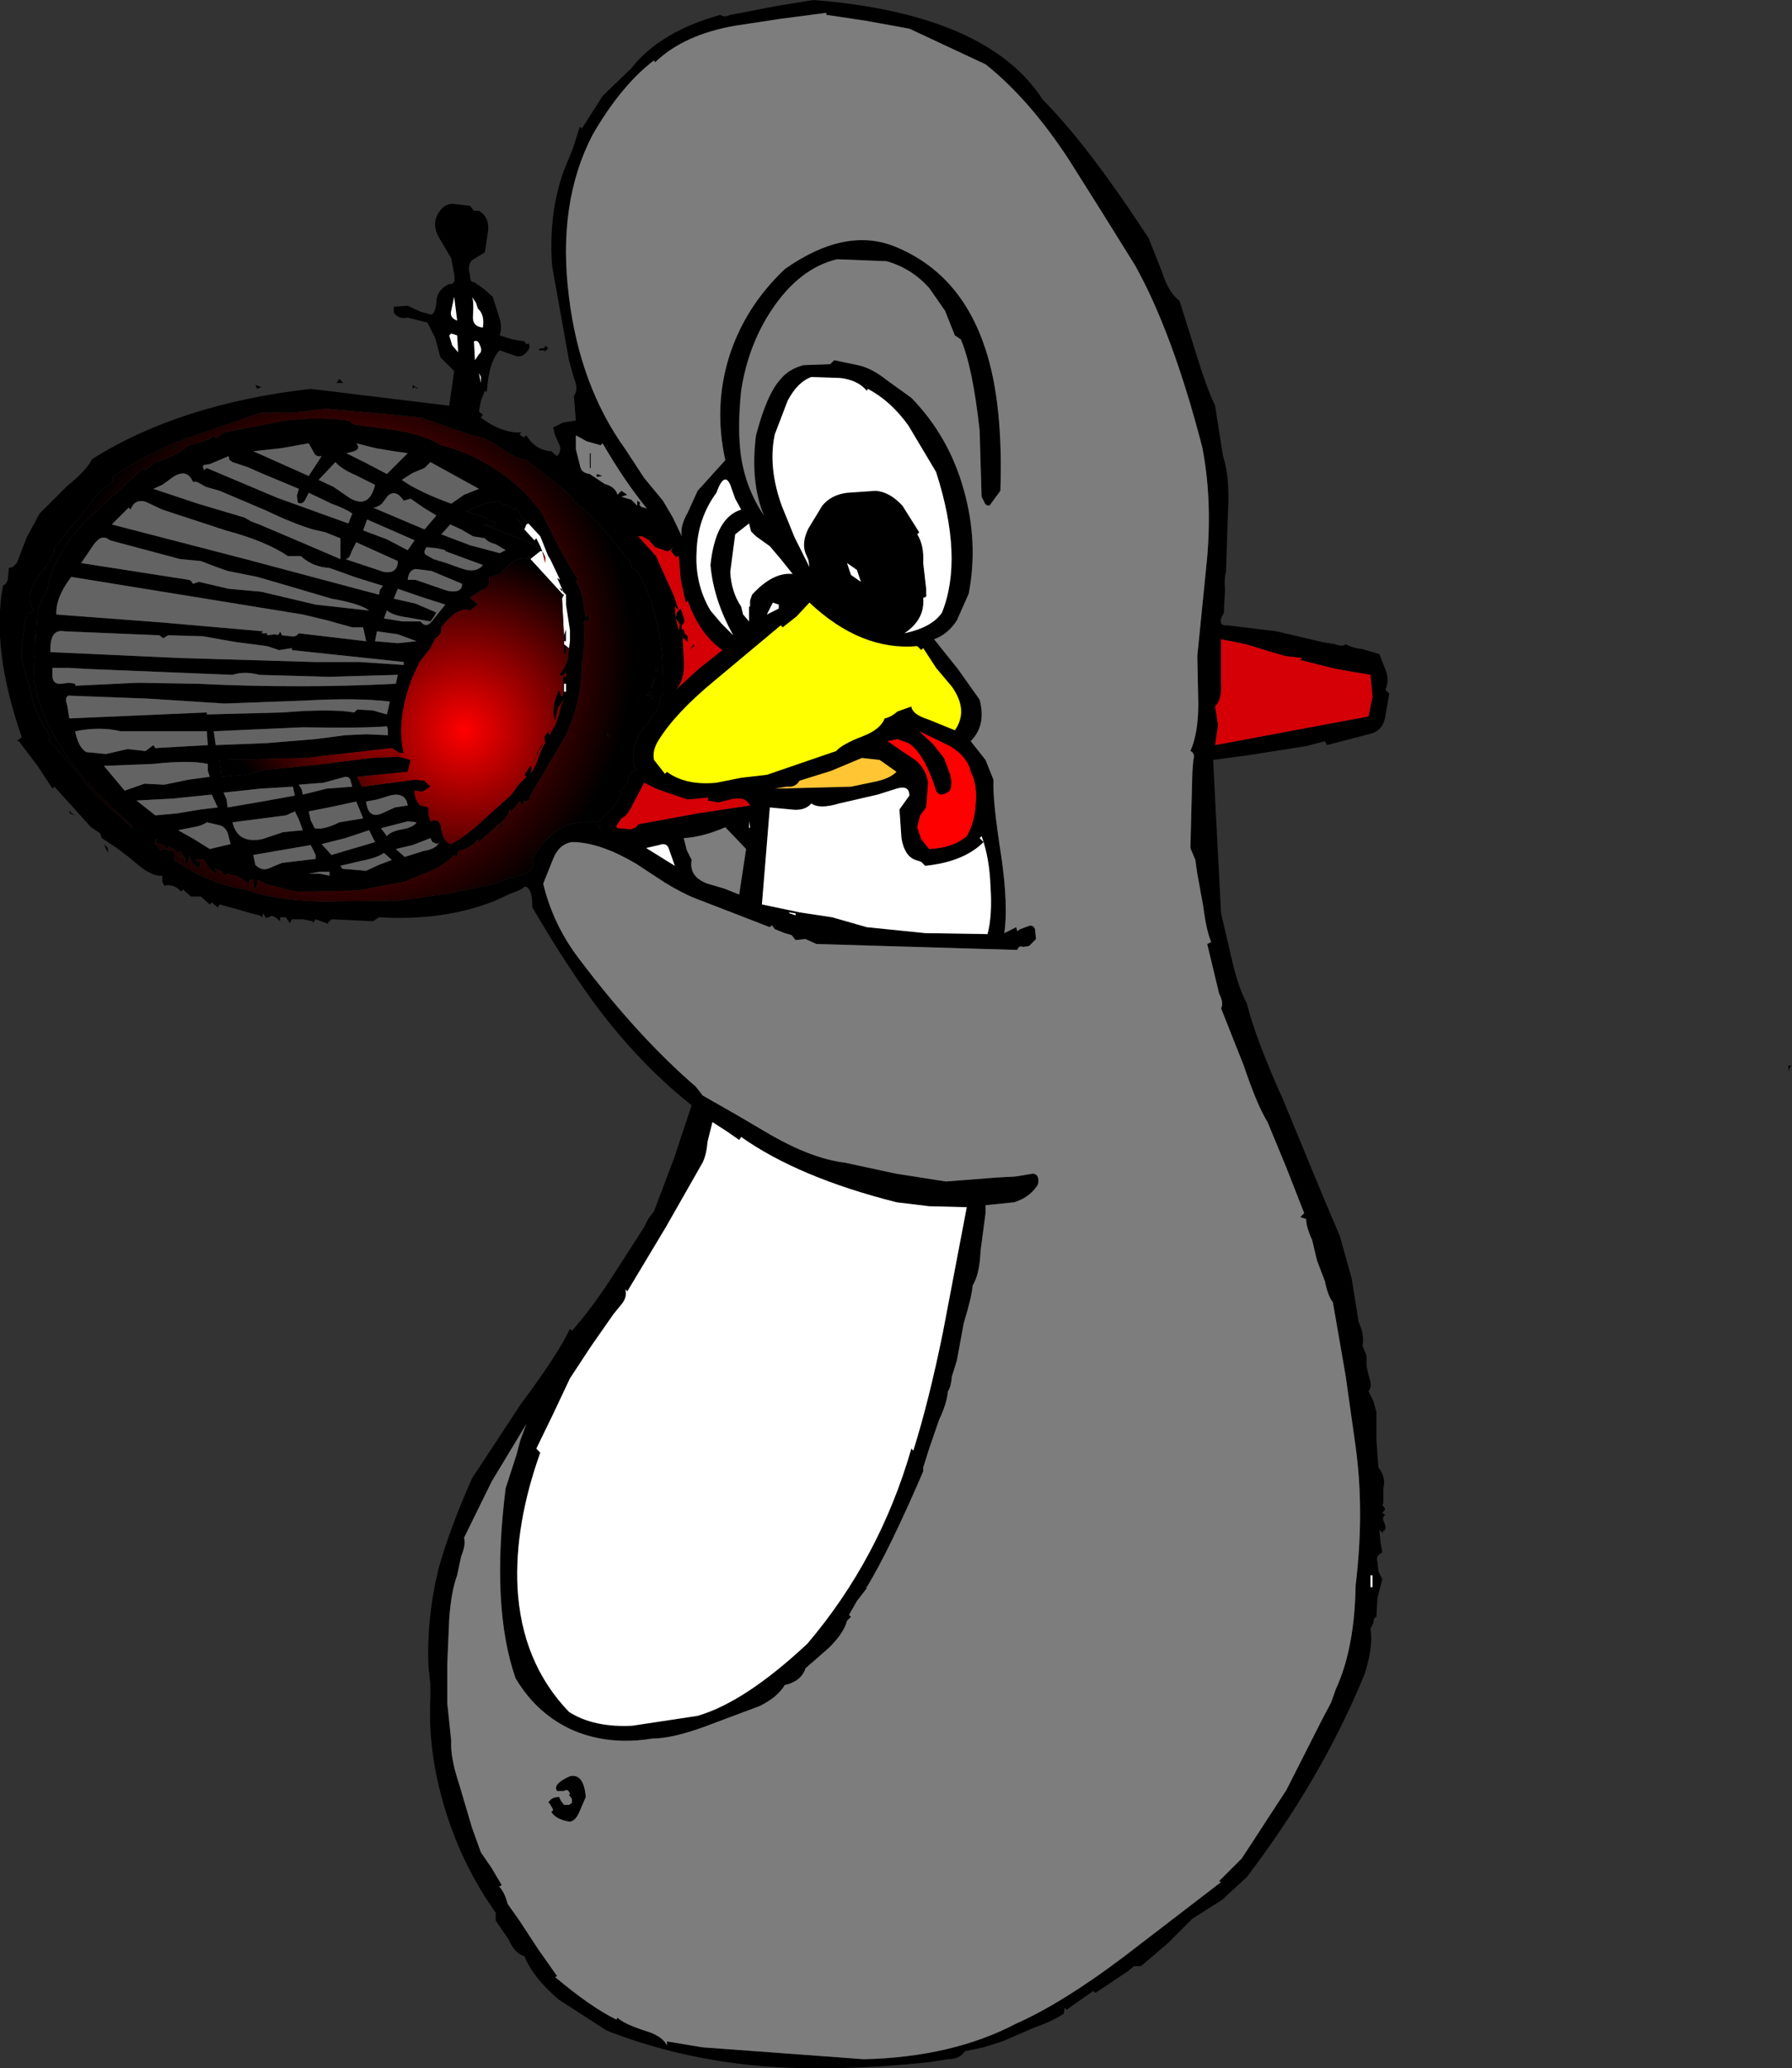 <?xml version="1.0" encoding="UTF-8" standalone="no"?>
<svg xmlns:xlink="http://www.w3.org/1999/xlink" height="104.5px" width="90.55px" xmlns="http://www.w3.org/2000/svg">
  <rect width="100%" height="100%" fill="#333333" stroke="none"/>
  <g transform="matrix(1.0, 0.0, 0.0, 1.0, 50.2, 104.0)">
    <path d="M8.5 -90.3 Q8.85 -89.2 9.4 -88.8 L10.25 -86.1 Q10.75 -84.45 11.2 -83.5 L11.4 -82.2 11.6 -80.95 Q11.95 -79.9 11.85 -78.15 L11.75 -75.1 Q11.65 -74.8 11.7 -74.2 L11.65 -73.25 11.65 -73.05 11.5 -72.75 Q11.4 -72.35 11.85 -72.4 L14.3 -72.1 16.65 -71.55 17.25 -71.45 Q17.65 -71.3 17.8 -71.45 18.15 -71.25 18.65 -71.2 L19.5 -70.95 19.85 -70.05 Q20.0 -69.55 19.8 -69.15 L20.0 -68.95 19.8 -67.8 Q19.7 -67.15 19.15 -66.95 L16.85 -66.35 16.75 -66.55 15.8 -66.3 12.95 -65.85 11.1 -65.6 11.3 -61.7 11.5 -57.85 12.05 -55.5 Q12.35 -54.15 12.8 -53.3 13.25 -51.5 14.65 -48.4 L16.65 -43.55 17.5 -41.55 18.1 -39.4 18.45 -37.2 Q18.75 -36.6 18.65 -36.0 L18.85 -35.5 18.85 -34.95 19.0 -34.35 Q19.15 -33.95 18.95 -33.7 L19.2 -33.2 19.35 -32.65 19.35 -31.25 19.45 -29.85 Q19.85 -29.35 19.7 -28.8 L19.7 -28.05 19.65 -27.95 19.8 -27.75 19.65 -27.55 19.8 -27.45 Q19.6 -27.35 19.75 -27.05 19.9 -26.7 19.65 -26.6 L19.7 -26.5 19.5 -26.7 19.55 -26.1 19.65 -25.55 Q19.3 -25.4 19.4 -25.1 L19.45 -24.6 19.65 -24.2 19.4 -23.25 19.35 -22.3 Q19.2 -22.25 19.2 -22.0 L19.05 -21.7 Q19.2 -20.8 18.75 -19.4 16.6 -14.15 12.8 -9.15 L11.55 -8.0 10.05 -7.05 8.8 -5.8 7.45 -4.65 7.1 -4.65 6.8 -4.4 5.15 -3.3 5.05 -3.4 4.4 -2.95 3.7 -2.45 3.6 -2.55 3.55 -2.25 Q3.05 -1.9 1.95 -1.5 L0.45 -0.85 -0.5 -0.55 -1.45 -0.35 Q-1.7 0.05 -2.3 0.05 L-3.25 0.2 Q-8.0 0.7 -11.7 0.4 -15.85 0.05 -19.55 -1.4 L-21.95 -2.95 Q-23.25 -4.05 -23.7 -5.15 -24.2 -5.3 -24.5 -6.0 L-25.15 -6.95 -25.15 -7.35 Q-26.85 -9.75 -27.7 -12.55 -28.6 -15.45 -28.45 -18.25 L-28.45 -18.85 -28.55 -19.8 Q-28.65 -22.2 -28.05 -24.7 -27.5 -26.7 -26.35 -29.3 L-23.85 -33.1 Q-22.05 -35.5 -21.4 -36.85 L-21.3 -36.75 Q-20.3 -37.9 -19.35 -39.35 L-17.65 -42.0 -17.45 -42.4 -17.15 -42.8 -16.15 -45.45 -15.25 -48.15 Q-17.65 -50.05 -19.75 -52.75 -21.4 -54.9 -23.3 -58.15 -23.3 -59.2 -23.7 -59.2 -23.8 -59.05 -24.4 -58.85 L-25.15 -58.5 Q-27.75 -57.45 -31.05 -57.65 L-31.35 -57.45 -33.45 -57.55 -33.65 -57.35 -33.6 -57.3 -33.7 -57.35 -34.25 -57.55 -34.4 -57.35 -34.4 -57.45 -34.9 -57.55 -35.45 -57.55 -35.55 -57.35 -35.75 -57.65 -36.05 -57.65 -36.05 -57.45 Q-36.45 -57.85 -36.6 -57.65 L-36.7 -57.65 -36.8 -57.55 -36.75 -57.6 -36.9 -57.85 -36.95 -57.65 -37.1 -57.75 -37.5 -57.85 -38.2 -58.05 -39.1 -58.3 -39.2 -58.15 -39.5 -58.4 -39.6 -58.3 -40.05 -58.7 -40.55 -58.7 -40.95 -59.05 -41.05 -58.95 Q-41.4 -59.35 -41.9 -59.25 L-42.0 -59.45 -42.0 -59.75 Q-42.45 -59.7 -43.1 -60.2 L-43.7 -60.7 -44.3 -61.15 -45.05 -61.65 -45.15 -61.9 -45.6 -62.2 -45.7 -62.15 -45.6 -62.2 -46.5 -63.2 -47.45 -64.25 -47.55 -64.15 -48.3 -65.3 -49.25 -66.55 -49.35 -66.55 -49.1 -66.75 Q-50.65 -71.2 -50.05 -74.4 -49.8 -74.55 -49.8 -74.8 L-49.75 -75.3 -49.55 -75.35 -49.35 -75.55 -48.85 -76.85 -48.2 -78.05 -46.8 -79.45 Q-45.85 -80.2 -45.55 -80.8 -41.1 -83.6 -34.5 -84.35 L-27.5 -83.5 -27.25 -85.25 -27.95 -85.95 -28.2 -86.9 -28.6 -87.7 -29.6 -87.95 Q-30.05 -87.85 -30.3 -88.2 L-30.3 -88.5 -29.6 -88.55 -28.95 -88.25 -28.4 -88.1 Q-28.2 -88.2 -28.15 -88.7 -28.15 -89.35 -27.5 -89.65 -27.15 -89.6 -27.25 -90.15 L-27.4 -90.95 -28.05 -92.05 Q-28.4 -92.75 -28.0 -93.3 -27.75 -93.7 -27.3 -93.7 L-26.45 -93.6 -26.25 -93.35 -26.0 -93.35 -25.8 -93.2 Q-25.45 -92.85 -25.55 -92.25 L-25.7 -91.25 -26.35 -90.85 Q-26.6 -90.6 -26.45 -90.1 -26.45 -89.7 -26.25 -89.75 L-25.75 -89.4 -25.3 -89.0 -25.0 -88.05 Q-24.8 -87.5 -24.95 -87.05 L-24.3 -86.85 -23.7 -86.75 -23.6 -86.6 -23.5 -86.65 Q-23.35 -86.45 -23.6 -86.2 -23.8 -85.95 -24.1 -86.0 L-24.95 -86.3 Q-25.5 -85.75 -25.6 -84.2 L-25.7 -84.25 -25.9 -83.75 -26.0 -83.2 -25.8 -83.05 -25.9 -82.9 Q-24.85 -82.1 -23.85 -82.15 L-23.95 -82.05 -23.75 -81.9 -23.6 -82.0 Q-23.15 -81.25 -22.35 -81.2 L-22.05 -80.95 Q-21.85 -81.15 -21.9 -81.45 L-22.15 -82.0 -22.25 -82.4 -21.75 -82.65 -21.1 -82.75 -21.15 -83.35 -21.2 -84.0 Q-20.95 -84.3 -21.2 -84.9 L-21.45 -85.8 -22.3 -90.55 Q-22.5 -93.2 -21.7 -95.4 L-21.25 -96.5 -20.9 -97.6 -20.8 -97.5 -19.75 -99.15 -18.3 -100.55 Q-16.85 -102.4 -13.8 -103.25 -13.6 -103.1 -13.3 -103.25 L-12.75 -103.35 -10.95 -103.7 -9.1 -104.0 Q-0.3 -103.3 2.5 -98.95 4.75 -96.7 7.85 -91.95 L8.5 -90.3 M-0.4 -100.75 L-4.25 -102.55 -6.45 -102.95 -8.45 -103.25 -8.45 -103.35 -10.75 -103.05 -13.05 -102.7 Q-15.65 -102.25 -17.1 -100.85 L-17.15 -100.95 Q-18.8 -99.7 -20.25 -97.2 -22.05 -93.75 -21.45 -89.0 -20.9 -84.5 -18.6 -81.3 L-17.65 -79.85 -16.7 -78.7 -16.2 -77.85 -15.75 -76.9 Q-15.85 -77.4 -15.45 -78.1 L-14.95 -79.2 -13.55 -80.75 Q-14.15 -83.45 -13.35 -86.0 -12.55 -88.5 -10.55 -90.4 -7.5 -92.55 -5.0 -91.55 -1.65 -90.2 -0.4 -86.35 0.5 -83.6 0.35 -79.2 L-0.2 -78.45 Q-0.4 -78.45 -0.45 -78.6 L-0.6 -78.9 -0.7 -82.25 Q-1.05 -85.45 -1.65 -86.85 L-1.95 -87.05 -2.45 -88.3 -3.25 -89.45 Q-4.15 -90.45 -5.4 -90.8 L-7.9 -90.9 Q-9.8 -90.45 -11.2 -88.35 -12.4 -86.55 -12.75 -84.25 -12.95 -82.3 -12.75 -80.9 -12.5 -79.3 -11.6 -77.95 -12.3 -79.65 -12.0 -82.0 -11.45 -84.1 -10.75 -84.85 -10.35 -85.35 -9.6 -85.55 L-8.25 -85.6 -8.05 -85.8 -6.85 -85.55 Q-6.15 -85.4 -5.4 -84.8 L-4.15 -83.9 Q-2.25 -81.95 -1.5 -79.25 -0.75 -76.6 -1.25 -74.0 L-1.85 -72.65 Q-2.3 -71.95 -3.0 -71.7 L-1.8 -70.2 -0.7 -68.65 Q-0.35 -67.35 -1.15 -66.55 L-0.4 -65.6 0.0 -64.6 Q-0.05 -63.55 0.4 -60.7 0.75 -58.25 0.55 -56.85 L1.15 -57.15 1.2 -56.95 1.35 -57.05 1.75 -57.2 Q2.0 -57.3 2.1 -57.05 L2.15 -56.55 1.8 -56.2 1.5 -56.15 Q1.3 -56.25 1.2 -56.0 L-8.95 -56.3 -9.5 -56.55 -10.0 -56.5 -10.2 -56.75 -10.55 -56.85 -11.05 -57.05 -11.2 -57.25 -11.3 -57.15 -15.05 -58.6 Q-15.7 -58.85 -16.6 -59.4 L-18.05 -60.35 Q-19.9 -61.45 -21.3 -61.45 -21.95 -61.35 -22.25 -60.6 L-22.75 -59.35 Q-22.25 -57.25 -20.9 -55.5 -17.95 -51.6 -15.05 -49.1 L-14.85 -48.85 -14.7 -48.65 -12.95 -47.65 -11.25 -46.65 Q-9.15 -45.45 -7.5 -45.25 L-4.95 -44.7 -2.4 -44.3 0.15 -44.5 1.1 -44.55 2.0 -44.7 Q2.35 -44.65 2.25 -44.15 1.85 -43.5 1.05 -43.25 L-0.4 -43.1 -0.4 -42.7 -0.65 -40.8 Q-0.7 -39.6 -1.05 -39.05 -1.1 -38.45 -1.5 -37.15 L-1.85 -35.25 -2.1 -34.45 Q-2.15 -33.9 -2.3 -33.7 -2.35 -33.1 -2.75 -32.25 L-3.25 -30.8 -3.55 -29.85 -3.55 -29.65 Q-5.25 -25.7 -6.4 -23.8 L-6.45 -23.85 -6.4 -23.75 -6.9 -23.1 -7.3 -22.4 -7.2 -22.3 -7.4 -22.1 Q-7.55 -21.5 -8.3 -20.75 L-9.5 -19.7 Q-9.7 -19.05 -10.55 -18.85 -10.9 -18.25 -11.8 -17.8 L-14.6 -16.75 Q-16.25 -16.15 -17.25 -16.15 -19.4 -15.8 -21.2 -16.55 -23.05 -17.35 -24.15 -19.2 -25.4 -22.8 -24.65 -28.8 L-24.1 -30.5 -23.9 -31.25 -23.6 -32.05 -25.35 -29.15 -26.75 -26.3 Q-26.65 -25.95 -26.9 -25.35 L-27.1 -24.4 Q-27.4 -23.6 -27.5 -22.2 L-27.6 -19.9 -27.6 -17.95 -27.4 -16.05 Q-27.45 -15.2 -27.0 -13.85 L-26.35 -11.65 -25.9 -10.4 -25.35 -9.6 -24.85 -8.75 Q-24.95 -8.65 -25.0 -8.7 -24.7 -8.4 -24.55 -7.8 L-23.95 -6.95 -23.0 -5.5 -22.05 -4.15 -22.15 -4.1 Q-20.3 -2.55 -19.05 -1.95 L-19.0 -2.05 Q-18.7 -1.75 -17.65 -1.4 -16.75 -1.15 -16.5 -0.65 L-16.5 -0.85 -14.7 -0.55 -6.55 0.05 Q-2.1 -0.05 1.15 -1.75 3.5 -2.8 6.55 -5.1 L11.5 -8.9 11.4 -8.95 12.55 -10.1 14.8 -13.55 16.65 -17.2 17.05 -17.95 17.3 -18.65 Q18.25 -20.7 18.3 -23.9 18.75 -27.6 18.3 -30.9 L17.8 -34.45 17.15 -38.2 Q16.9 -38.5 16.75 -39.25 L16.35 -40.3 16.1 -41.35 Q15.8 -42.0 15.8 -42.4 L15.5 -42.5 15.7 -42.7 14.8 -45.0 13.85 -47.3 Q13.3 -48.2 12.65 -50.15 L11.5 -53.05 Q11.65 -53.3 11.4 -53.8 L10.8 -56.3 11.0 -56.4 Q10.75 -57.0 10.6 -58.2 L10.3 -59.85 10.2 -60.55 9.95 -61.15 10.05 -65.0 10.1 -65.6 Q10.2 -65.95 9.95 -66.05 10.35 -66.95 10.35 -68.45 L10.3 -70.85 10.55 -73.35 10.8 -75.85 Q11.05 -78.85 10.55 -81.4 9.05 -87.2 7.15 -90.6 L5.5 -93.25 3.8 -95.95 Q1.8 -99.0 -0.4 -100.75 M-5.95 -79.2 Q-5.25 -79.15 -4.6 -78.45 L-3.75 -77.1 -3.85 -77.0 Q-3.5 -76.45 -3.55 -75.55 L-3.4 -74.25 -3.4 -74.0 Q-3.35 -73.8 -3.55 -73.8 -3.45 -72.7 -4.5 -72.0 -3.1 -72.3 -2.6 -73.05 -1.5 -75.8 -2.9 -80.15 L-4.3 -82.5 Q-5.2 -83.75 -6.35 -84.35 L-6.4 -84.25 Q-6.85 -84.8 -7.75 -84.9 L-9.2 -84.95 Q-9.9 -84.7 -10.4 -83.75 L-11.05 -82.05 Q-11.4 -80.4 -10.7 -78.45 L-10.05 -76.85 -9.3 -75.35 -9.35 -75.7 -9.5 -76.05 Q-9.7 -76.6 -9.35 -77.3 L-8.65 -78.45 Q-8.2 -79.0 -7.4 -79.1 L-5.95 -79.2 M17.3 -70.2 L15.5 -70.65 15.6 -70.75 14.75 -70.85 14.05 -71.05 12.75 -71.45 11.5 -71.7 11.5 -69.45 Q11.55 -68.65 11.2 -68.3 L11.35 -67.35 11.2 -66.35 18.95 -67.8 19.15 -68.8 19.05 -69.9 17.3 -70.2 M-3.65 -71.15 L-3.85 -71.35 Q-6.7 -71.1 -9.3 -73.55 L-9.95 -72.85 -10.65 -72.3 -10.75 -72.4 -14.1 -69.6 Q-16.1 -67.95 -16.95 -66.55 -17.25 -66.05 -17.15 -65.6 L-16.6 -64.9 -16.5 -65.0 Q-15.55 -64.3 -14.0 -64.45 L-12.75 -64.7 -11.45 -64.85 -7.95 -66.05 Q-7.65 -66.4 -6.6 -66.8 -5.7 -67.15 -5.5 -67.7 -5.2 -67.75 -4.85 -68.05 L-4.15 -68.3 Q-4.1 -67.9 -3.3 -67.65 L-1.95 -67.1 Q-1.25 -68.1 -2.1 -69.3 L-2.9 -70.25 -3.55 -71.25 -3.65 -71.15 M-1.15 -65.0 Q-1.3 -65.75 -2.2 -66.3 L-3.75 -67.05 -3.05 -66.4 -2.5 -65.7 -2.2 -64.9 Q-2.05 -64.4 -2.2 -64.05 -2.7 -63.65 -2.9 -64.05 -3.5 -65.95 -4.3 -66.45 L-4.85 -66.65 -5.35 -66.55 -4.7 -66.1 -3.95 -65.6 Q-3.4 -65.15 -3.3 -64.45 L-3.4 -63.2 -3.7 -62.8 -3.85 -62.2 -3.65 -61.6 -3.25 -61.1 Q-2.05 -61.15 -1.35 -61.75 -0.95 -62.45 -0.9 -63.35 -0.8 -64.35 -1.15 -65.0 M-4.9 -65.0 L-5.75 -65.6 -6.65 -65.7 -8.2 -65.05 -9.8 -64.55 Q-10.0 -64.2 -10.45 -64.25 L-11.05 -64.15 -7.2 -64.25 -6.0 -64.5 Q-5.25 -64.65 -4.9 -65.0 M-4.75 -63.1 L-4.25 -63.8 Q-4.25 -64.35 -4.9 -64.15 L-5.85 -63.85 -7.8 -63.4 Q-8.8 -63.1 -9.2 -63.4 -9.55 -63.0 -10.25 -63.1 L-11.3 -63.2 -11.7 -58.3 -9.8 -57.9 -8.15 -57.65 -6.4 -57.15 -3.45 -56.85 -0.3 -56.8 Q-0.05 -57.75 -0.15 -59.2 -0.2 -60.65 -0.6 -61.75 L-0.7 -61.65 -0.5 -61.45 Q-1.5 -60.45 -3.45 -60.25 L-3.65 -60.45 -3.95 -60.55 Q-4.5 -60.75 -4.65 -61.65 L-4.75 -63.1 M40.35 -50.15 Q40.2 -50.1 40.2 -49.85 L40.15 -50.15 40.35 -50.15 M-1.35 -43.0 L-3.25 -43.05 -4.9 -43.25 Q-9.85 -44.5 -12.75 -46.55 L-12.85 -46.4 -13.5 -46.85 -14.2 -47.3 -14.45 -46.3 Q-14.5 -45.65 -14.7 -45.25 L-16.55 -42.0 -18.5 -38.75 -18.6 -38.85 Q-18.5 -38.5 -18.75 -38.15 L-19.2 -37.6 -20.35 -35.95 -21.4 -34.35 -22.25 -32.55 -23.1 -30.8 -22.9 -30.6 Q-24.2 -26.95 -24.05 -23.8 -23.85 -20.0 -21.45 -17.5 -20.2 -16.7 -18.25 -16.8 L-14.95 -17.3 Q-12.55 -18.0 -9.4 -20.95 -5.75 -25.25 -4.15 -30.8 L-4.05 -30.7 Q-3.25 -33.25 -2.55 -36.7 L-1.35 -43.0 M19.15 -24.4 L19.05 -24.4 19.05 -23.8 19.15 -23.8 19.15 -24.4 M-22.65 -86.55 L-22.5 -86.4 -22.7 -86.2 -22.65 -86.3 -23.0 -86.3 -22.9 -86.4 -22.75 -86.4 Q-22.65 -86.4 -22.65 -86.55 M-27.35 -86.55 L-27.05 -86.2 -27.1 -87.05 -27.4 -87.15 -27.5 -87.05 -27.35 -86.55 M-27.1 -87.8 L-27.25 -89.0 -27.4 -88.3 Q-27.5 -87.95 -27.1 -87.8 M-26.0 -86.1 Q-25.8 -86.25 -25.95 -86.55 -26.05 -86.85 -26.25 -86.75 L-26.2 -85.8 -26.0 -86.1 M-26.05 -88.4 L-26.15 -88.7 -26.35 -89.0 Q-26.25 -88.8 -26.3 -88.05 -26.35 -87.5 -25.8 -87.45 -25.7 -88.1 -26.05 -88.4 M-29.05 -84.35 Q-29.15 -84.35 -29.25 -84.45 L-29.35 -84.35 -29.35 -84.55 -29.05 -84.35 M-25.9 -84.65 L-25.9 -84.95 -26.0 -85.15 -25.9 -84.65 M-26.75 -79.0 L-26.0 -79.3 -28.45 -80.65 -28.75 -80.35 -29.35 -80.1 -29.9 -79.75 Q-29.05 -79.15 -27.4 -78.55 L-26.75 -79.0 M-24.95 -81.4 Q-25.75 -81.95 -26.35 -82.0 L-28.95 -82.9 -30.4 -83.05 -33.75 -83.35 -35.35 -83.15 -37.0 -83.15 -40.9 -81.8 Q-42.85 -81.05 -44.5 -79.9 L-44.5 -79.65 Q-45.25 -79.2 -46.05 -78.0 L-47.45 -76.35 Q-47.45 -75.95 -47.75 -75.55 L-48.3 -74.8 Q-48.95 -73.9 -48.5 -73.15 L-48.85 -72.95 -48.95 -72.5 -49.0 -72.1 -49.1 -71.45 Q-49.05 -71.05 -49.15 -70.85 L-48.65 -69.05 Q-48.4 -67.9 -47.95 -67.3 L-48.0 -67.25 -47.75 -67.05 -47.8 -66.95 -47.65 -66.75 -47.75 -66.65 -46.55 -65.25 -45.4 -63.85 -44.05 -62.65 -43.5 -62.15 -43.6 -62.35 Q-45.7 -64.2 -46.75 -65.7 -48.15 -67.65 -48.5 -69.7 L-48.45 -70.85 -48.5 -70.85 -48.5 -71.85 -48.4 -71.85 -48.4 -71.45 -48.3 -73.15 -47.8 -74.25 Q-47.55 -75.85 -45.9 -77.65 L-42.95 -80.35 -42.85 -80.25 -42.35 -80.65 Q-41.5 -80.85 -40.65 -81.5 L-39.95 -81.7 Q-39.55 -81.8 -39.4 -82.0 L-39.3 -81.85 -38.9 -82.15 -35.8 -82.75 Q-34.1 -82.95 -32.6 -82.75 L-32.3 -82.55 -30.1 -82.25 Q-28.7 -82.0 -27.9 -81.5 -26.4 -81.15 -24.95 -80.15 -23.5 -79.15 -22.75 -77.95 L-21.9 -76.25 -21.0 -74.7 -21.1 -74.6 Q-20.85 -74.3 -20.75 -73.7 L-20.6 -72.75 -20.55 -72.95 -20.4 -72.7 -20.7 -72.6 Q-20.6 -71.55 -20.8 -70.4 -20.8 -68.6 -21.6 -66.85 L-23.4 -63.8 -23.45 -63.6 -23.6 -63.5 -23.7 -63.55 -23.8 -63.3 -23.95 -63.5 -24.35 -63.0 -24.45 -63.1 Q-24.5 -62.7 -25.05 -62.3 L-26.0 -61.45 -26.05 -61.6 Q-26.35 -61.15 -27.05 -61.0 L-27.1 -60.7 -27.25 -60.8 Q-27.65 -60.35 -28.4 -60.0 L-29.75 -59.45 -32.1 -59.0 -34.4 -58.95 -35.3 -58.95 -36.25 -59.2 -36.7 -59.3 -37.2 -59.55 -37.2 -59.3 -37.3 -59.05 -37.4 -59.3 -37.4 -59.55 -37.55 -59.55 -37.65 -59.35 -38.15 -59.7 -38.7 -59.85 -38.85 -59.75 -39.05 -60.0 -39.4 -60.1 -39.2 -59.95 -39.3 -59.85 -39.65 -60.15 -39.9 -60.55 -40.35 -60.55 -40.05 -60.4 -40.15 -60.1 -40.5 -60.4 -40.65 -60.8 Q-40.6 -60.5 -40.8 -60.3 L-40.85 -60.65 -41.1 -61.0 -41.2 -60.9 -41.65 -61.25 -41.8 -61.1 Q-41.85 -61.3 -42.15 -61.35 -42.4 -61.4 -42.25 -61.65 -42.5 -61.45 -42.25 -61.25 L-42.05 -61.0 -42.0 -61.1 -41.75 -61.05 -41.5 -61.0 Q-41.3 -60.95 -41.4 -60.55 -39.7 -59.35 -37.8 -59.05 -36.35 -58.5 -33.9 -58.45 L-30.0 -58.5 -27.55 -58.85 -25.15 -59.35 -24.55 -59.6 -23.9 -59.75 Q-23.15 -59.95 -23.3 -60.6 -22.6 -61.85 -21.45 -62.35 L-20.85 -62.45 -20.25 -62.5 -20.0 -62.45 -19.95 -62.15 -19.85 -62.15 -19.85 -62.5 -19.95 -62.5 -19.3 -63.1 -18.75 -63.9 -18.9 -64.05 -18.6 -64.25 -18.45 -64.55 -18.5 -64.6 -18.3 -65.0 -18.0 -65.1 -18.15 -65.2 Q-18.35 -66.05 -17.9 -66.9 L-16.85 -68.35 -16.85 -68.7 -16.7 -68.95 Q-16.6 -72.75 -18.0 -75.15 L-18.25 -75.25 -18.3 -75.55 -19.7 -77.25 Q-20.55 -78.3 -21.3 -78.7 L-21.2 -78.8 -22.3 -79.75 -23.6 -80.75 Q-24.1 -80.8 -24.95 -81.4 M-28.4 -75.15 L-29.2 -75.25 Q-29.55 -75.2 -29.6 -74.7 L-29.2 -74.7 -27.6 -74.15 Q-26.85 -74.0 -26.85 -74.5 L-28.4 -75.15 M-28.65 -76.35 Q-28.85 -76.05 -28.65 -75.95 L-28.3 -75.75 -27.65 -75.55 -26.95 -75.3 Q-26.15 -75.0 -25.8 -75.45 L-26.75 -75.8 -27.7 -76.15 -27.7 -76.2 -28.15 -76.3 -28.65 -76.35 M-29.6 -76.2 L-29.25 -76.7 -31.65 -77.75 -31.85 -77.2 -30.65 -76.75 -29.6 -76.2 M-27.45 -77.5 L-27.9 -77.0 -26.45 -76.45 -24.95 -76.05 -24.65 -76.2 -25.15 -76.5 Q-25.55 -76.6 -25.7 -76.8 L-26.3 -76.9 -26.9 -77.25 -27.45 -77.5 M-29.45 -78.8 L-29.8 -78.7 Q-30.2 -79.3 -30.6 -78.95 L-30.9 -78.55 Q-31.15 -78.35 -31.35 -78.35 L-28.75 -77.25 -28.15 -77.95 -28.8 -78.35 -29.45 -78.8 M-23.5 -77.55 L-23.6 -77.6 -24.15 -78.35 -24.25 -78.25 -24.65 -78.55 -24.75 -78.45 -25.0 -78.7 -25.85 -78.5 -26.65 -78.15 -25.8 -77.9 -25.15 -77.55 Q-25.25 -77.35 -25.5 -77.45 L-25.8 -77.5 -23.7 -76.7 -23.2 -76.45 -22.9 -76.15 -23.15 -75.95 -23.4 -75.75 Q-24.05 -75.9 -24.55 -75.4 L-24.95 -75.0 -25.5 -74.8 Q-25.4 -74.3 -25.85 -74.2 L-26.45 -73.8 -26.05 -73.45 -26.45 -73.15 Q-27.05 -73.4 -27.9 -72.3 -27.85 -71.95 -28.2 -71.75 L-28.45 -71.25 -29.0 -70.55 -29.35 -69.8 Q-30.2 -67.6 -29.8 -65.95 L-30.0 -65.95 -30.15 -66.05 -30.4 -66.2 -34.75 -65.7 -39.1 -65.6 -39.0 -64.75 -37.85 -64.85 -36.8 -65.1 -34.2 -65.35 -31.45 -65.7 -30.4 -65.75 -30.0 -65.75 -29.45 -65.6 -29.6 -65.0 -32.15 -64.75 -31.9 -64.25 -29.25 -64.6 -28.75 -64.55 -28.45 -64.25 -28.85 -64.0 -29.25 -64.05 Q-29.25 -63.55 -28.95 -63.3 L-28.75 -63.25 -28.55 -63.2 -28.55 -62.85 -28.45 -62.5 Q-27.95 -62.7 -27.9 -62.1 -27.8 -61.45 -27.4 -61.35 -26.65 -61.75 -25.8 -62.55 L-24.35 -63.85 -24.0 -64.35 -23.6 -64.75 -23.7 -64.85 -23.4 -65.3 Q-23.3 -65.25 -23.35 -65.05 L-23.4 -64.9 Q-23.1 -65.3 -22.95 -65.85 L-22.75 -66.3 -22.65 -66.45 -22.7 -66.75 -22.5 -67.05 -22.45 -66.85 -22.15 -67.35 -21.95 -67.9 -21.85 -68.35 -21.7 -68.65 -22.0 -68.25 -22.15 -67.6 Q-22.4 -68.15 -21.95 -69.15 L-21.85 -68.85 -21.75 -68.85 -21.75 -69.8 -21.6 -69.8 -21.6 -70.0 -21.8 -69.85 -21.95 -69.9 Q-21.65 -70.2 -21.5 -70.75 L-21.45 -71.25 -21.4 -71.6 -21.4 -72.15 -21.6 -73.45 -21.6 -73.95 -21.75 -74.1 -21.8 -74.25 -21.8 -74.15 -21.8 -74.1 -21.9 -74.25 -21.95 -74.3 -21.85 -74.25 -21.8 -74.25 -22.05 -74.8 -21.9 -74.7 -22.4 -75.75 -22.5 -75.9 -22.9 -76.9 -23.5 -77.55 M-22.9 -76.4 L-23.7 -77.2 -24.1 -77.85 -23.7 -77.4 -23.6 -77.5 -23.7 -77.25 -23.2 -76.7 -23.1 -76.8 -22.9 -76.4 M-19.75 -81.6 L-19.85 -81.5 -20.55 -81.7 -21.1 -82.0 -21.1 -81.3 -20.9 -80.5 Q-20.85 -80.1 -20.4 -80.05 L-19.65 -79.55 Q-19.1 -79.4 -19.0 -79.0 L-18.8 -79.2 -18.5 -79.0 -18.8 -78.9 -18.3 -78.75 -18.0 -78.45 -18.0 -78.7 -17.85 -78.6 Q-17.95 -78.4 -17.65 -78.35 L-17.5 -78.3 -17.55 -78.35 Q-18.65 -79.7 -19.75 -81.6 M-20.35 -81.1 L-20.35 -80.35 -20.4 -80.35 -20.4 -81.1 -20.35 -81.1 M-20.05 -79.9 L-20.05 -80.05 -19.75 -79.95 -20.05 -79.9 M-13.3 -79.5 Q-13.6 -80.2 -14.0 -79.1 -14.95 -77.8 -15.0 -76.15 -15.1 -74.5 -14.3 -73.15 L-13.75 -72.5 -13.15 -71.9 Q-14.15 -73.7 -14.3 -75.45 -14.05 -77.85 -12.75 -78.25 L-13.05 -78.8 -13.3 -79.5 M-17.75 -76.9 L-17.95 -76.9 -17.05 -75.9 -16.15 -73.9 -15.9 -73.15 -16.1 -73.35 -16.05 -72.8 -16.0 -73.05 -15.8 -73.25 -15.65 -72.8 Q-15.55 -72.55 -15.75 -72.4 L-15.75 -71.8 -15.75 -71.85 -15.65 -71.7 -15.7 -71.7 -15.65 -70.75 Q-15.55 -69.7 -16.05 -69.15 L-14.9 -70.2 -13.7 -71.15 Q-14.85 -71.95 -15.45 -73.65 L-15.55 -73.55 -15.8 -74.7 -15.9 -75.9 -16.05 -75.85 -16.3 -76.15 -16.2 -76.35 Q-16.4 -76.05 -16.65 -76.2 L-17.1 -76.35 -17.4 -76.7 -17.75 -76.9 M-6.9 -75.2 L-7.4 -75.55 -7.2 -74.95 -6.7 -74.6 -6.9 -75.2 M-12.35 -77.55 L-13.05 -77.0 -13.3 -75.1 Q-13.25 -74.1 -12.75 -73.35 L-12.65 -72.95 -12.35 -72.6 -12.35 -73.35 -12.3 -73.35 -12.3 -73.65 -12.2 -73.95 Q-11.15 -75.1 -10.15 -75.0 L-10.75 -75.75 -11.3 -76.4 -12.0 -76.9 -12.25 -77.15 -12.35 -77.55 M-43.7 -78.35 L-44.55 -77.5 -37.8 -75.75 -31.05 -73.95 -31.0 -74.2 -30.85 -74.4 -32.15 -74.8 -33.55 -75.3 Q-34.4 -75.35 -35.0 -75.9 L-35.65 -75.9 Q-36.75 -76.65 -38.8 -77.2 L-42.0 -78.25 -42.85 -78.65 Q-43.4 -78.8 -43.6 -78.25 L-43.7 -78.35 M-45.45 -76.5 L-46.1 -75.55 -40.65 -74.7 -40.55 -74.65 -40.45 -74.5 -40.15 -74.6 -38.65 -74.25 -37.0 -74.1 -34.25 -73.45 -31.55 -73.15 Q-32.0 -73.5 -33.45 -73.75 L-35.65 -74.4 -37.2 -74.85 -38.7 -75.15 -39.4 -75.4 -40.05 -75.65 -41.1 -75.75 -44.65 -76.7 Q-45.05 -77.05 -45.45 -76.5 M-42.0 -79.5 L-42.45 -79.3 -40.2 -78.55 -37.85 -77.85 -37.5 -77.65 -37.1 -77.5 -35.1 -76.65 -33.0 -75.75 -33.0 -76.8 -33.75 -77.1 -34.4 -77.25 Q-35.4 -77.55 -36.75 -78.2 L-39.1 -79.2 -39.8 -79.4 -40.25 -79.65 -40.45 -79.65 Q-40.75 -80.35 -41.45 -79.9 L-42.0 -79.5 M-33.2 -84.65 L-33.05 -84.85 -32.85 -84.65 -32.95 -84.65 -33.2 -84.65 M-37.3 -84.55 L-37.0 -84.45 -37.2 -84.35 -37.3 -84.55 M-38.45 -80.65 L-38.6 -80.75 -38.65 -80.95 -39.6 -80.55 -39.9 -80.5 -39.95 -80.45 -39.9 -80.25 -39.75 -80.35 -36.2 -78.85 -32.6 -77.55 -32.4 -78.05 Q-32.75 -78.3 -33.45 -78.55 L-34.6 -79.1 -34.8 -78.7 Q-34.95 -78.5 -35.15 -78.6 L-35.2 -78.95 -35.1 -79.3 -36.9 -80.05 -37.7 -80.4 -38.45 -80.65 M-36.0 -81.35 L-37.4 -81.2 -34.6 -79.95 -33.95 -80.95 Q-34.25 -80.9 -34.35 -81.15 L-34.6 -81.6 -36.0 -81.35 M-41.45 -81.35 L-41.3 -81.5 -41.3 -81.3 -41.45 -81.35 M-39.2 -63.2 L-39.5 -63.85 -41.45 -63.65 -43.3 -63.55 -42.35 -62.8 -41.25 -62.9 -40.05 -63.1 -39.2 -63.2 M-39.4 -67.05 L-39.3 -66.35 -36.75 -66.45 -34.3 -66.65 -32.75 -66.85 -31.7 -66.9 -30.6 -66.85 -30.6 -67.15 -30.65 -67.3 Q-31.75 -67.2 -34.9 -67.25 L-39.4 -67.05 M-39.7 -66.35 L-39.75 -67.05 -44.1 -67.05 Q-45.15 -67.3 -46.4 -67.05 -46.25 -66.25 -45.85 -66.0 L-44.85 -65.9 -43.75 -66.15 -42.85 -66.05 -42.45 -66.35 -42.35 -66.2 -39.7 -66.35 M-39.7 -65.05 L-39.7 -65.4 Q-40.6 -65.6 -42.45 -65.4 L-44.95 -65.3 -43.9 -64.05 -42.9 -64.4 -41.9 -64.35 -40.7 -64.6 -39.6 -64.75 -39.7 -65.05 M-32.3 -68.0 L-32.15 -68.15 -31.35 -68.1 -30.65 -67.9 -30.5 -68.55 Q-32.15 -68.75 -34.8 -68.6 L-38.85 -68.45 -42.75 -68.7 -46.75 -68.85 Q-46.95 -68.75 -46.8 -68.35 L-46.7 -67.7 -39.75 -68.0 -39.75 -67.9 -35.9 -68.0 Q-33.5 -68.2 -32.3 -68.0 M-30.2 -69.45 L-30.1 -69.9 -33.6 -69.8 -37.1 -69.9 Q-37.85 -70.1 -38.45 -69.9 L-45.85 -70.2 -46.7 -70.25 -47.55 -70.25 -47.55 -70.0 Q-47.6 -69.4 -47.1 -69.45 L-46.7 -69.5 -46.4 -69.45 -46.4 -69.35 -43.25 -69.5 -40.25 -69.45 Q-35.05 -69.2 -30.2 -69.45 M-35.45 -71.15 L-35.45 -71.25 -36.1 -71.15 -36.7 -71.35 -37.45 -71.45 -38.25 -71.55 -39.95 -71.85 -41.7 -71.9 -41.95 -71.75 -42.15 -71.9 -46.95 -72.1 Q-47.7 -72.25 -47.65 -71.05 L-41.1 -70.75 -34.3 -70.55 -32.05 -70.55 -29.8 -70.4 -29.8 -70.55 -35.45 -71.15 M-31.15 -72.1 L-31.25 -71.6 -30.1 -71.5 -29.15 -71.6 -30.1 -71.95 -31.15 -72.1 M-31.85 -72.3 L-32.4 -72.3 -33.65 -72.65 -34.9 -72.95 -46.6 -74.85 Q-47.4 -73.8 -47.35 -72.95 L-42.05 -72.55 -36.9 -72.1 -37.0 -72.0 -36.7 -72.0 -36.7 -71.9 -36.3 -71.95 Q-36.1 -71.85 -36.05 -72.1 L-35.95 -71.9 -35.5 -71.85 Q-35.25 -71.8 -35.1 -72.0 L-31.7 -71.6 -31.85 -72.3 M-30.1 -74.25 L-30.3 -73.75 -29.2 -73.5 -28.15 -73.05 -28.3 -72.8 -28.45 -72.6 -29.6 -72.8 Q-30.35 -72.9 -30.65 -73.15 L-30.8 -72.75 -29.85 -72.6 -28.95 -72.6 Q-28.65 -72.2 -28.3 -72.7 L-27.7 -73.45 -28.95 -73.85 -30.1 -74.25 M-32.45 -76.1 Q-32.55 -75.75 -32.75 -75.75 L-30.8 -75.1 Q-30.1 -75.0 -30.1 -75.65 L-32.2 -76.6 -32.45 -76.1 M-30.3 -81.2 L-31.2 -81.35 -32.2 -81.6 Q-31.95 -81.35 -32.3 -81.2 L-32.7 -81.1 -31.7 -80.6 -30.65 -80.05 -29.6 -81.1 -30.3 -81.2 M-31.25 -79.5 L-32.25 -80.0 Q-32.95 -80.3 -33.25 -80.65 L-34.1 -79.75 -33.35 -79.4 -32.55 -78.85 Q-31.55 -78.25 -31.25 -79.5 M-41.2 -60.8 L-40.95 -60.7 -41.2 -60.7 -41.2 -60.8 M-32.5 -64.6 Q-32.55 -64.75 -32.75 -64.75 L-33.85 -64.45 -35.1 -64.35 -34.95 -64.1 -34.9 -63.85 -33.7 -64.15 -32.4 -64.25 -32.5 -64.6 M-38.75 -63.6 L-38.7 -63.2 -36.95 -63.5 -35.3 -63.8 -35.4 -64.25 -37.05 -64.15 -38.9 -63.95 -38.75 -63.6 M-38.45 -62.45 Q-38.2 -61.35 -36.95 -61.6 L-35.9 -61.95 -34.9 -62.05 -35.1 -62.6 -35.3 -63.0 -35.75 -62.8 -38.45 -62.45 M-41.2 -62.05 L-40.4 -61.6 -39.6 -61.1 -38.55 -61.35 -38.65 -61.75 Q-38.75 -62.2 -39.1 -62.3 L-39.75 -62.45 Q-40.05 -62.25 -40.45 -62.2 L-41.2 -62.05 M-30.5 -63.8 L-31.15 -63.6 -31.7 -63.5 Q-31.6 -62.6 -30.9 -62.9 L-30.25 -63.2 -29.6 -63.3 Q-29.7 -64.0 -30.5 -63.8 M-30.95 -62.15 L-30.65 -61.75 Q-30.45 -62.0 -29.85 -62.1 -29.3 -62.2 -29.15 -62.45 L-29.6 -62.5 -30.95 -62.15 M-34.25 -60.6 L-34.25 -60.8 -34.5 -61.3 -37.4 -60.8 -37.3 -60.3 Q-36.95 -59.95 -36.55 -60.15 L-35.95 -60.4 -35.1 -60.5 -34.25 -60.6 M-33.95 -61.35 L-33.45 -60.8 -31.25 -61.45 -31.55 -62.05 -32.75 -61.65 -33.95 -61.35 M-34.6 -63.0 L-34.5 -62.55 -34.3 -62.15 Q-33.85 -62.05 -33.05 -62.45 L-31.85 -62.65 -32.2 -63.5 -33.35 -63.25 -34.6 -63.0 M-46.75 -63.0 L-46.6 -63.0 -46.65 -62.95 -46.4 -62.8 -46.7 -62.9 -46.65 -62.95 -46.75 -63.0 M-44.75 -60.9 L-44.95 -61.35 -44.75 -61.15 -44.75 -60.9 M-33.55 -59.75 L-33.55 -59.95 -34.05 -59.95 -34.6 -59.85 -34.05 -59.85 -33.55 -59.75 M-31.05 -60.3 L-30.4 -60.55 -30.8 -60.9 Q-31.15 -60.65 -31.95 -60.5 L-33.0 -60.25 -32.9 -60.1 -31.7 -60.0 -31.05 -60.3 M-38.35 -57.75 L-38.45 -57.9 -38.35 -57.75 M-38.55 -57.85 L-38.7 -58.0 -38.55 -57.85 M-10.85 -73.45 L-11.15 -73.55 -11.45 -72.95 -10.85 -73.25 -10.85 -73.45 M-16.05 -72.75 L-15.9 -72.15 -15.85 -72.45 -16.05 -72.75 M-15.75 -72.2 L-15.65 -72.2 -15.6 -72.0 -15.45 -71.85 -15.45 -71.55 -15.75 -71.85 -15.75 -72.2 M-15.35 -71.15 L-15.15 -71.45 -15.1 -71.3 -15.15 -71.35 -15.35 -71.15 M-17.05 -70.05 L-17.1 -70.2 -17.1 -70.3 -16.95 -70.2 -17.05 -70.05 M-17.25 -69.5 L-17.1 -69.8 -17.25 -69.2 -17.25 -69.5 M-17.35 -69.05 L-17.15 -68.75 -17.25 -68.65 -17.35 -68.85 -17.55 -68.85 -17.35 -69.05 M-15.65 -61.65 L-15.5 -61.05 -15.25 -60.55 Q-15.4 -59.7 -14.45 -59.35 L-13.6 -59.1 -12.85 -58.8 -12.5 -61.1 -13.55 -62.2 Q-14.7 -61.7 -15.65 -61.65 M-16.9 -61.3 L-17.55 -61.15 -16.1 -60.25 -16.4 -61.1 Q-16.5 -61.45 -16.9 -61.3 M-15.45 -63.6 L-16.5 -63.95 -17.05 -64.15 -17.65 -64.45 -18.2 -63.4 Q-18.5 -62.75 -18.8 -62.65 L-19.0 -62.35 Q-19.15 -62.15 -18.9 -62.15 L-18.35 -62.1 Q-18.05 -62.15 -17.95 -62.35 L-14.95 -62.9 -12.3 -63.3 Q-12.55 -63.8 -13.3 -63.6 L-13.9 -63.45 -14.45 -63.55 -14.4 -63.7 -15.45 -63.6 M-12.35 -62.15 L-12.3 -62.2 -12.35 -62.5 -12.35 -62.15 M-21.8 -74.0 L-21.7 -73.95 -21.8 -73.75 -21.8 -73.95 -21.8 -74.0 M-21.7 -71.85 L-21.7 -71.9 -21.6 -72.2 -21.6 -71.6 -21.65 -71.6 -21.7 -71.6 -21.7 -71.85 M-21.7 -70.95 L-21.7 -71.45 -21.45 -71.25 -21.6 -71.3 -21.6 -70.95 -21.7 -70.95 M-21.6 -69.05 L-21.6 -69.45 -21.7 -69.45 -21.7 -69.05 -21.6 -69.05 M-29.75 -60.7 L-28.8 -61.0 Q-28.15 -61.1 -28.0 -61.45 L-28.1 -61.35 -28.35 -61.45 -28.45 -61.65 -29.35 -61.3 -30.2 -61.1 -29.75 -60.7 M-24.75 -62.35 L-25.3 -61.85 -24.85 -62.35 -24.75 -62.35 M-19.35 -66.85 Q-19.45 -66.7 -19.5 -66.85 L-19.55 -66.85 -19.5 -66.95 -19.5 -66.85 -19.35 -66.85 M-23.0 -66.05 L-23.1 -65.75 -23.3 -65.4 -23.25 -65.55 -23.0 -65.9 -23.1 -65.95 -22.75 -66.45 -22.8 -66.3 -23.0 -66.05 M-10.3 -57.85 L-10.0 -57.75 -10.0 -57.85 -10.35 -57.9 -10.3 -57.85 M-21.4 -14.25 Q-20.7 -14.4 -20.6 -13.2 L-20.9 -12.5 Q-21.1 -12.0 -21.4 -11.95 -22.1 -12.05 -22.35 -12.45 -22.2 -12.5 -22.3 -12.65 L-22.45 -12.9 -22.5 -12.9 Q-22.35 -13.2 -21.95 -13.2 L-21.85 -13.0 -21.7 -12.8 -21.45 -12.8 -21.3 -12.9 -21.3 -13.1 -21.45 -13.3 -21.4 -13.35 Q-21.5 -13.65 -21.7 -13.5 L-22.05 -13.5 Q-22.3 -13.85 -21.4 -14.25" fill="#000000" fill-rule="evenodd" stroke="none"/>
    <path d="M-0.4 -100.75 Q1.8 -99.0 3.8 -95.95 L5.5 -93.25 7.15 -90.6 Q9.05 -87.2 10.55 -81.4 11.05 -78.85 10.8 -75.85 L10.55 -73.35 10.3 -70.85 10.35 -68.45 Q10.35 -66.95 9.95 -66.05 10.2 -65.95 10.1 -65.6 L10.05 -65.0 9.95 -61.15 10.2 -60.55 10.3 -59.85 10.6 -58.2 Q10.75 -57.0 11.0 -56.4 L10.8 -56.3 11.4 -53.8 Q11.65 -53.3 11.5 -53.05 L12.65 -50.15 Q13.3 -48.2 13.85 -47.3 L14.8 -45.0 15.7 -42.7 15.5 -42.5 15.8 -42.4 Q15.8 -42.0 16.1 -41.35 L16.35 -40.3 16.75 -39.25 Q16.9 -38.5 17.15 -38.2 L17.8 -34.45 18.3 -30.9 Q18.75 -27.6 18.3 -23.9 18.25 -20.7 17.3 -18.65 L17.05 -17.95 16.65 -17.2 14.8 -13.55 12.55 -10.1 11.4 -8.95 11.5 -8.9 6.55 -5.1 Q3.5 -2.8 1.15 -1.75 -2.1 -0.05 -6.55 0.05 L-14.7 -0.55 -16.5 -0.85 -16.5 -0.65 Q-16.75 -1.15 -17.65 -1.4 -18.7 -1.75 -19.0 -2.05 L-19.05 -1.95 Q-20.3 -2.55 -22.15 -4.1 L-22.05 -4.15 -23.0 -5.5 -23.95 -6.95 -24.55 -7.8 Q-24.7 -8.4 -25.0 -8.7 -24.95 -8.65 -24.85 -8.75 L-25.35 -9.6 -25.9 -10.4 -26.35 -11.65 -27.0 -13.85 Q-27.45 -15.2 -27.4 -16.05 L-27.6 -17.95 -27.6 -19.9 -27.5 -22.2 Q-27.4 -23.6 -27.1 -24.4 L-26.9 -25.35 Q-26.65 -25.95 -26.75 -26.3 L-25.35 -29.15 -23.6 -32.05 -23.9 -31.25 -24.1 -30.5 -24.65 -28.8 Q-25.4 -22.8 -24.15 -19.2 -23.05 -17.35 -21.2 -16.55 -19.4 -15.8 -17.25 -16.15 -16.25 -16.15 -14.6 -16.75 L-11.8 -17.8 Q-10.9 -18.25 -10.55 -18.85 -9.7 -19.05 -9.5 -19.7 L-8.3 -20.75 Q-7.55 -21.5 -7.4 -22.1 L-7.2 -22.3 -7.3 -22.4 -6.9 -23.1 -6.4 -23.75 -6.45 -23.85 -6.4 -23.8 Q-5.25 -25.7 -3.55 -29.65 L-3.55 -29.85 -3.25 -30.8 -2.75 -32.25 Q-2.35 -33.1 -2.3 -33.7 -2.15 -33.9 -2.1 -34.45 L-1.85 -35.25 -1.5 -37.15 Q-1.1 -38.45 -1.05 -39.05 -0.7 -39.6 -0.65 -40.8 L-0.4 -42.7 -0.4 -43.1 1.05 -43.25 Q1.85 -43.5 2.25 -44.15 2.35 -44.65 2.0 -44.7 L1.1 -44.55 0.15 -44.5 -2.4 -44.3 -4.95 -44.7 -7.5 -45.25 Q-9.15 -45.45 -11.25 -46.65 L-12.95 -47.65 -14.7 -48.65 -14.85 -48.85 -15.05 -49.1 Q-17.95 -51.6 -20.9 -55.5 -22.25 -57.25 -22.75 -59.35 L-22.25 -60.6 Q-21.95 -61.35 -21.3 -61.45 -19.9 -61.45 -18.05 -60.35 L-16.6 -59.4 Q-15.7 -58.85 -15.05 -58.6 L-11.3 -57.15 -11.2 -57.25 -11.05 -57.05 -10.55 -56.85 -10.2 -56.75 -10.0 -56.5 -9.5 -56.55 -8.95 -56.3 1.2 -56.0 Q1.3 -56.25 1.5 -56.15 L1.8 -56.2 2.15 -56.55 2.1 -57.05 Q2.0 -57.3 1.75 -57.2 L1.35 -57.05 1.2 -56.95 1.15 -57.15 0.55 -56.85 Q0.75 -58.25 0.4 -60.7 -0.05 -63.55 0.0 -64.6 L-0.4 -65.6 -1.15 -66.55 Q-0.35 -67.35 -0.7 -68.65 L-1.8 -70.2 -3.0 -71.7 Q-2.3 -71.95 -1.85 -72.65 L-1.25 -74.0 Q-0.75 -76.6 -1.5 -79.25 -2.25 -81.95 -4.15 -83.9 L-5.4 -84.8 Q-6.15 -85.4 -6.85 -85.55 L-8.05 -85.8 -8.25 -85.6 -9.6 -85.55 Q-10.35 -85.35 -10.75 -84.85 -11.45 -84.1 -12.0 -82.0 -12.3 -79.65 -11.6 -77.95 -12.5 -79.3 -12.75 -80.9 -12.95 -82.3 -12.75 -84.25 -12.4 -86.55 -11.2 -88.35 -9.8 -90.45 -7.9 -90.9 L-5.4 -90.8 Q-4.15 -90.45 -3.25 -89.45 L-2.45 -88.3 -1.95 -87.05 -1.65 -86.85 Q-1.05 -85.45 -0.7 -82.25 L-0.6 -78.9 -0.45 -78.6 Q-0.4 -78.45 -0.2 -78.45 L0.35 -79.2 Q0.5 -83.6 -0.4 -86.35 -1.65 -90.2 -5.0 -91.55 -7.5 -92.55 -10.55 -90.4 -12.55 -88.5 -13.35 -86.0 -14.15 -83.45 -13.55 -80.75 L-14.95 -79.2 -15.45 -78.1 Q-15.85 -77.4 -15.75 -76.9 L-16.2 -77.85 -16.7 -78.7 -17.65 -79.85 -18.6 -81.3 Q-20.9 -84.5 -21.45 -89.0 -22.05 -93.75 -20.25 -97.2 -18.8 -99.7 -17.15 -100.95 L-17.1 -100.85 Q-15.65 -102.25 -13.05 -102.7 L-10.75 -103.05 -8.45 -103.35 -8.45 -103.25 -6.45 -102.95 -4.25 -102.55 -0.4 -100.75 M-19.75 -81.6 Q-18.65 -79.7 -17.55 -78.35 L-17.5 -78.3 -17.65 -78.35 Q-17.95 -78.4 -17.85 -78.6 L-18.0 -78.7 -18.0 -78.45 -18.3 -78.75 -18.8 -78.9 -18.5 -79.0 -18.8 -79.2 -19.0 -79.0 Q-19.1 -79.4 -19.65 -79.55 L-20.4 -80.05 Q-20.85 -80.1 -20.9 -80.5 L-21.1 -81.3 -21.1 -82.0 -20.55 -81.7 -19.85 -81.5 -19.75 -81.6 M-20.05 -79.9 L-19.75 -79.95 -20.05 -80.05 -20.05 -79.9 M-20.35 -81.1 L-20.4 -81.1 -20.4 -80.35 -20.35 -80.35 -20.35 -81.1 M-15.65 -61.65 Q-14.7 -61.7 -13.55 -62.2 L-12.5 -61.1 -12.85 -58.8 -13.6 -59.1 -14.45 -59.35 Q-15.4 -59.7 -15.25 -60.55 L-15.5 -61.05 -15.65 -61.65 M-21.4 -14.25 Q-22.3 -13.85 -22.05 -13.5 L-21.7 -13.5 Q-21.5 -13.65 -21.4 -13.35 L-21.45 -13.3 -21.3 -13.1 -21.3 -12.9 -21.45 -12.8 -21.7 -12.8 -21.85 -13.0 -21.95 -13.2 Q-22.35 -13.2 -22.5 -12.9 L-22.45 -12.9 -22.3 -12.65 Q-22.2 -12.5 -22.35 -12.45 -22.1 -12.05 -21.4 -11.95 -21.1 -12.0 -20.9 -12.5 L-20.6 -13.2 Q-20.7 -14.4 -21.4 -14.25" fill="#7d7d7d" fill-rule="evenodd" stroke="none"/>
    <path d="M-5.95 -79.2 L-7.4 -79.1 Q-8.2 -79.0 -8.65 -78.45 L-9.35 -77.3 Q-9.7 -76.6 -9.5 -76.05 L-9.35 -75.7 -9.3 -75.35 -10.05 -76.85 -10.7 -78.45 Q-11.4 -80.4 -11.05 -82.05 L-10.4 -83.75 Q-9.9 -84.7 -9.2 -84.95 L-7.75 -84.9 Q-6.85 -84.8 -6.4 -84.25 L-6.35 -84.35 Q-5.2 -83.75 -4.3 -82.5 L-2.9 -80.15 Q-1.5 -75.8 -2.6 -73.05 -3.1 -72.3 -4.5 -72.0 -3.45 -72.7 -3.55 -73.8 -3.35 -73.8 -3.4 -74.0 L-3.4 -74.25 -3.55 -75.55 Q-3.5 -76.45 -3.85 -77.0 L-3.75 -77.1 -4.6 -78.45 Q-5.25 -79.15 -5.95 -79.2 M-4.75 -63.1 L-4.65 -61.65 Q-4.5 -60.75 -3.95 -60.55 L-3.65 -60.45 -3.45 -60.25 Q-1.5 -60.45 -0.5 -61.45 L-0.7 -61.65 -0.6 -61.75 Q-0.2 -60.65 -0.15 -59.2 -0.05 -57.75 -0.3 -56.8 L-3.45 -56.85 -6.4 -57.15 -8.15 -57.65 -9.8 -57.9 -11.7 -58.3 -11.3 -63.2 -10.25 -63.1 Q-9.55 -63.0 -9.2 -63.4 -8.8 -63.1 -7.8 -63.4 L-5.85 -63.85 -4.9 -64.15 Q-4.25 -64.35 -4.25 -63.8 L-4.75 -63.1 M19.15 -24.4 L19.15 -23.8 19.05 -23.8 19.05 -24.4 19.15 -24.4 M-1.35 -43.0 L-2.55 -36.7 Q-3.25 -33.25 -4.05 -30.7 L-4.15 -30.8 Q-5.75 -25.25 -9.4 -20.95 -12.55 -18.0 -14.95 -17.3 L-18.25 -16.8 Q-20.2 -16.7 -21.45 -17.5 -23.85 -20.0 -24.05 -23.8 -24.2 -26.95 -22.9 -30.6 L-23.1 -30.8 -22.25 -32.55 -21.4 -34.35 -20.35 -35.95 -19.2 -37.6 -18.75 -38.15 Q-18.5 -38.5 -18.6 -38.85 L-18.5 -38.75 -16.55 -42.0 -14.7 -45.25 Q-14.5 -45.65 -14.45 -46.3 L-14.2 -47.3 -13.5 -46.85 -12.85 -46.4 -12.75 -46.55 Q-9.85 -44.5 -4.9 -43.25 L-3.25 -43.05 -1.35 -43.0 M-26.05 -88.4 Q-25.7 -88.1 -25.8 -87.45 -26.35 -87.5 -26.3 -88.05 -26.25 -88.8 -26.35 -89.0 L-26.15 -88.7 -26.05 -88.4 M-26.0 -86.1 L-26.2 -85.8 -26.25 -86.75 Q-26.05 -86.85 -25.95 -86.55 -25.8 -86.25 -26.0 -86.1 M-27.1 -87.8 Q-27.5 -87.95 -27.4 -88.3 L-27.25 -89.0 -27.1 -87.8 M-27.35 -86.55 L-27.5 -87.05 -27.4 -87.15 -27.1 -87.05 -27.05 -86.2 -27.35 -86.55 M-25.9 -84.65 L-26.0 -85.15 -25.9 -84.95 -25.9 -84.65 M-13.3 -79.5 L-13.05 -78.8 -12.75 -78.25 Q-14.05 -77.85 -14.3 -75.45 -14.15 -73.7 -13.15 -71.9 L-13.75 -72.5 -14.3 -73.15 Q-15.1 -74.5 -15.0 -76.15 -14.95 -77.8 -14.0 -79.1 -13.6 -80.2 -13.3 -79.5 M-12.35 -77.55 L-12.25 -77.15 -12.0 -76.9 -11.3 -76.4 -10.75 -75.75 -10.15 -75.0 Q-11.15 -75.1 -12.2 -73.95 L-12.3 -73.65 -12.3 -73.35 -12.35 -73.35 -12.35 -72.6 -12.65 -72.95 -12.75 -73.35 Q-13.25 -74.1 -13.3 -75.1 L-13.05 -77.0 -12.35 -77.55 M-6.9 -75.2 L-6.7 -74.6 -7.2 -74.95 -7.4 -75.55 -6.9 -75.2 M-10.85 -73.45 L-10.85 -73.25 -11.45 -72.95 -11.15 -73.55 -10.85 -73.45 M-16.9 -61.3 Q-16.5 -61.45 -16.4 -61.1 L-16.1 -60.25 -17.55 -61.15 -16.9 -61.3 M-12.35 -62.15 L-12.35 -62.5 -12.3 -62.2 -12.35 -62.15 M-21.6 -69.05 L-21.7 -69.05 -21.7 -69.45 -21.6 -69.45 -21.6 -69.05 M-10.3 -57.85 L-10.35 -57.9 -10.0 -57.85 -10.0 -57.75 -10.3 -57.85" fill="#ffffff" fill-rule="evenodd" stroke="none"/>
    <path d="M17.3 -70.2 L19.05 -69.9 19.15 -68.8 18.95 -67.8 11.2 -66.35 11.35 -67.35 11.2 -68.3 Q11.55 -68.65 11.5 -69.45 L11.5 -71.7 12.75 -71.45 14.05 -71.05 14.75 -70.85 15.6 -70.75 15.5 -70.65 17.3 -70.2 M-17.75 -76.9 L-17.4 -76.7 -17.1 -76.35 -16.65 -76.2 Q-16.4 -76.05 -16.2 -76.35 L-16.3 -76.15 -16.05 -75.85 -15.9 -75.9 -15.8 -74.7 -15.55 -73.55 -15.45 -73.65 Q-14.85 -71.95 -13.7 -71.15 L-14.9 -70.2 -16.05 -69.15 Q-15.55 -69.7 -15.65 -70.75 L-15.7 -71.7 -15.65 -71.7 -15.75 -71.85 -15.75 -71.8 -15.75 -72.4 Q-15.55 -72.55 -15.65 -72.8 L-15.8 -73.25 -16.0 -73.05 -16.05 -72.8 -16.1 -73.35 -15.9 -73.15 -16.15 -73.9 -17.05 -75.9 -17.95 -76.9 -17.75 -76.9 M-15.75 -72.2 L-15.75 -71.85 -15.45 -71.55 -15.45 -71.85 -15.6 -72.0 -15.65 -72.2 -15.75 -72.2 M-16.05 -72.75 L-15.85 -72.45 -15.9 -72.15 -16.05 -72.75 M-15.35 -71.15 L-15.15 -71.35 -15.1 -71.3 -15.15 -71.45 -15.35 -71.15 M-15.45 -63.6 L-14.4 -63.7 -14.45 -63.55 -13.9 -63.45 -13.3 -63.6 Q-12.55 -63.8 -12.3 -63.3 L-14.95 -62.9 -17.95 -62.35 Q-18.05 -62.15 -18.35 -62.1 L-18.9 -62.15 Q-19.15 -62.15 -19.0 -62.35 L-18.8 -62.65 Q-18.5 -62.75 -18.2 -63.4 L-17.65 -64.45 -17.05 -64.15 -16.5 -63.95 -15.45 -63.6" fill="#d40006" fill-rule="evenodd" stroke="none"/>
    <path d="M-3.65 -71.15 L-3.55 -71.25 -2.9 -70.25 -2.1 -69.3 Q-1.25 -68.1 -1.95 -67.1 L-3.3 -67.65 Q-4.1 -67.9 -4.15 -68.3 L-4.85 -68.05 Q-5.2 -67.75 -5.5 -67.7 -5.7 -67.15 -6.6 -66.8 -7.65 -66.4 -7.95 -66.05 L-11.45 -64.85 -12.75 -64.7 -14.0 -64.45 Q-15.55 -64.3 -16.5 -65.0 L-16.6 -64.9 -17.15 -65.6 Q-17.25 -66.05 -16.95 -66.55 -16.1 -67.95 -14.1 -69.6 L-10.75 -72.4 -10.65 -72.3 -9.95 -72.85 -9.3 -73.55 Q-6.7 -71.1 -3.85 -71.35 L-3.65 -71.15" fill="#ffff00" fill-rule="evenodd" stroke="none"/>
    <path d="M-1.15 -65.0 Q-0.8 -64.35 -0.9 -63.35 -0.95 -62.45 -1.35 -61.75 -2.05 -61.15 -3.25 -61.1 L-3.65 -61.6 -3.85 -62.2 -3.7 -62.8 -3.4 -63.2 -3.3 -64.45 Q-3.4 -65.15 -3.95 -65.6 L-4.7 -66.1 -5.35 -66.55 -4.85 -66.65 -4.3 -66.45 Q-3.5 -65.95 -2.9 -64.05 -2.7 -63.65 -2.2 -64.05 -2.05 -64.4 -2.2 -64.9 L-2.5 -65.7 -3.05 -66.4 -3.75 -67.05 -2.2 -66.3 Q-1.3 -65.75 -1.15 -65.0" fill="#ff0000" fill-rule="evenodd" stroke="none"/>
    <path d="M-4.9 -65.0 Q-5.25 -64.65 -6.0 -64.5 L-7.2 -64.25 -11.05 -64.15 -10.45 -64.25 Q-10.0 -64.2 -9.8 -64.55 L-8.2 -65.05 -6.65 -65.7 -5.75 -65.6 -4.9 -65.0" fill="#ffc532" fill-rule="evenodd" stroke="none"/>
    <path d="M-26.75 -79.0 L-27.4 -78.55 Q-29.05 -79.15 -29.9 -79.75 L-29.35 -80.1 -28.75 -80.35 -28.45 -80.65 -26.0 -79.3 -26.75 -79.0 M-29.45 -78.8 L-28.8 -78.35 -28.15 -77.95 -28.75 -77.25 -31.35 -78.35 Q-31.15 -78.35 -30.9 -78.55 L-30.6 -78.95 Q-30.2 -79.3 -29.8 -78.7 L-29.45 -78.8 M-27.45 -77.5 L-26.9 -77.25 -26.3 -76.9 -25.7 -76.8 Q-25.55 -76.6 -25.15 -76.5 L-24.65 -76.2 -24.95 -76.05 -26.45 -76.45 -27.9 -77.0 -27.45 -77.5 M-29.6 -76.2 L-30.65 -76.75 -31.85 -77.2 -31.65 -77.75 -29.25 -76.7 -29.6 -76.2 M-28.65 -76.35 L-28.15 -76.3 -27.7 -76.2 -27.7 -76.15 -26.75 -75.8 -25.8 -75.45 Q-26.15 -75.0 -26.95 -75.3 L-27.65 -75.55 -28.3 -75.75 -28.65 -75.95 Q-28.85 -76.05 -28.65 -76.35 M-28.4 -75.15 L-26.85 -74.5 Q-26.85 -74.0 -27.6 -74.15 L-29.2 -74.7 -29.6 -74.7 Q-29.55 -75.2 -29.2 -75.25 L-28.4 -75.15 M-42.0 -79.5 L-41.45 -79.9 Q-40.75 -80.35 -40.45 -79.65 L-40.25 -79.65 -39.8 -79.4 -39.1 -79.2 -36.75 -78.2 Q-35.4 -77.55 -34.4 -77.25 L-33.75 -77.1 -33.0 -76.8 -33.0 -75.75 -35.1 -76.65 -37.1 -77.5 -37.5 -77.65 -37.85 -77.85 -40.2 -78.55 -42.45 -79.3 -42.0 -79.5 M-45.45 -76.5 Q-45.05 -77.05 -44.65 -76.7 L-41.1 -75.75 -40.05 -75.65 -39.4 -75.4 -38.7 -75.15 -37.2 -74.85 -35.65 -74.4 -33.45 -73.75 Q-32.0 -73.5 -31.55 -73.15 L-34.25 -73.45 -37.0 -74.1 -38.65 -74.25 -40.15 -74.6 -40.45 -74.5 -40.55 -74.65 -40.65 -74.7 -46.1 -75.55 -45.45 -76.5 M-43.7 -78.35 L-43.6 -78.25 Q-43.4 -78.8 -42.85 -78.65 L-42.0 -78.25 -38.8 -77.2 Q-36.75 -76.65 -35.65 -75.9 L-35.0 -75.9 Q-34.4 -75.35 -33.55 -75.3 L-32.15 -74.8 -30.85 -74.4 -31.0 -74.2 -31.05 -73.95 -37.8 -75.75 -44.55 -77.5 -43.7 -78.35 M-36.0 -81.35 L-34.6 -81.6 -34.35 -81.15 Q-34.25 -80.9 -33.95 -80.95 L-34.6 -79.95 -37.4 -81.2 -36.0 -81.35 M-38.45 -80.65 L-37.7 -80.4 -36.9 -80.05 -35.1 -79.3 -35.2 -78.95 -35.15 -78.6 Q-34.95 -78.5 -34.8 -78.7 L-34.6 -79.1 -33.45 -78.55 Q-32.75 -78.3 -32.4 -78.05 L-32.6 -77.55 -36.2 -78.85 -39.75 -80.35 -39.9 -80.25 -39.95 -80.45 -39.9 -80.5 -39.6 -80.55 -38.65 -80.95 -38.6 -80.75 -38.45 -80.65 M-31.25 -79.5 Q-31.55 -78.25 -32.55 -78.85 L-33.35 -79.4 -34.1 -79.75 -33.25 -80.65 Q-32.95 -80.3 -32.25 -80.0 L-31.25 -79.5 M-30.3 -81.2 L-29.6 -81.1 -30.65 -80.05 -31.7 -80.6 -32.7 -81.1 -32.3 -81.2 Q-31.95 -81.35 -32.2 -81.6 L-31.2 -81.35 -30.3 -81.2 M-32.45 -76.1 L-32.2 -76.6 -30.1 -75.65 Q-30.1 -75.0 -30.8 -75.1 L-32.75 -75.75 Q-32.55 -75.75 -32.45 -76.1 M-30.1 -74.25 L-28.95 -73.85 -27.7 -73.45 -28.3 -72.7 Q-28.65 -72.2 -28.95 -72.6 L-29.85 -72.6 -30.8 -72.75 -30.65 -73.15 Q-30.35 -72.9 -29.6 -72.8 L-28.45 -72.6 -28.3 -72.8 -28.15 -73.05 -29.2 -73.5 -30.3 -73.75 -30.1 -74.25 M-31.85 -72.3 L-31.7 -71.6 -35.1 -72.0 Q-35.25 -71.8 -35.5 -71.85 L-35.95 -71.9 -36.05 -72.1 Q-36.1 -71.85 -36.3 -71.95 L-36.7 -71.9 -36.7 -72.0 -37.0 -72.0 -36.9 -72.1 -42.05 -72.55 -47.35 -72.95 Q-47.4 -73.8 -46.6 -74.85 L-34.9 -72.95 -33.65 -72.65 -32.4 -72.3 -31.85 -72.3 M-31.15 -72.1 L-30.1 -71.95 -29.15 -71.6 -30.1 -71.5 -31.25 -71.6 -31.15 -72.1 M-35.45 -71.15 L-29.8 -70.55 -29.8 -70.4 -32.05 -70.55 -34.3 -70.55 -41.1 -70.75 -47.65 -71.05 Q-47.7 -72.25 -46.95 -72.1 L-42.15 -71.9 -41.95 -71.75 -41.7 -71.9 -39.95 -71.85 -38.25 -71.55 -37.45 -71.45 -36.7 -71.35 -36.1 -71.15 -35.45 -71.25 -35.45 -71.15 M-30.2 -69.45 Q-35.05 -69.2 -40.25 -69.45 L-43.25 -69.5 -46.4 -69.35 -46.4 -69.45 -46.7 -69.5 -47.1 -69.45 Q-47.6 -69.4 -47.55 -70.0 L-47.55 -70.25 -46.7 -70.25 -45.85 -70.2 -38.45 -69.9 Q-37.85 -70.1 -37.1 -69.9 L-33.6 -69.8 -30.1 -69.9 -30.2 -69.45 M-32.3 -68.0 Q-33.5 -68.2 -35.9 -68.0 L-39.75 -67.9 -39.75 -68.0 -46.7 -67.7 -46.8 -68.35 Q-46.95 -68.75 -46.75 -68.85 L-42.75 -68.7 -38.85 -68.45 -34.8 -68.6 Q-32.15 -68.75 -30.5 -68.55 L-30.65 -67.9 -31.35 -68.1 -32.15 -68.15 -32.3 -68.0 M-39.7 -65.05 L-39.6 -64.75 -40.7 -64.6 -41.9 -64.35 -42.9 -64.4 -43.9 -64.05 -44.95 -65.3 -42.45 -65.4 Q-40.6 -65.6 -39.7 -65.4 L-39.7 -65.05 M-39.7 -66.35 L-42.35 -66.2 -42.45 -66.35 -42.85 -66.05 -43.75 -66.15 -44.85 -65.9 -45.85 -66.0 Q-46.25 -66.25 -46.4 -67.05 -45.15 -67.3 -44.1 -67.05 L-39.75 -67.05 -39.7 -66.35 M-39.4 -67.05 L-34.9 -67.25 Q-31.75 -67.2 -30.65 -67.3 L-30.6 -67.15 -30.6 -66.85 -31.7 -66.9 -32.75 -66.85 -34.3 -66.65 -36.75 -66.45 -39.3 -66.35 -39.4 -67.05 M-39.2 -63.2 L-40.05 -63.1 -41.25 -62.9 -42.35 -62.8 -43.3 -63.55 -41.45 -63.65 -39.5 -63.85 -39.2 -63.2 M-41.2 -62.05 L-40.45 -62.2 Q-40.05 -62.25 -39.75 -62.45 L-39.1 -62.3 Q-38.75 -62.2 -38.65 -61.75 L-38.55 -61.35 -39.6 -61.1 -40.4 -61.6 -41.2 -62.05 M-38.45 -62.45 L-35.75 -62.8 -35.3 -63.0 -35.1 -62.6 -34.9 -62.05 -35.9 -61.95 -36.95 -61.6 Q-38.2 -61.35 -38.45 -62.45 M-38.75 -63.6 L-38.9 -63.95 -37.05 -64.15 -35.4 -64.25 -35.3 -63.8 -36.95 -63.5 -38.7 -63.2 -38.75 -63.6 M-32.5 -64.6 L-32.4 -64.25 -33.7 -64.15 -34.9 -63.85 -34.95 -64.1 -35.1 -64.35 -33.85 -64.45 -32.75 -64.75 Q-32.55 -64.75 -32.5 -64.6 M-34.6 -63.0 L-33.35 -63.25 -32.2 -63.5 -31.85 -62.65 -33.05 -62.45 Q-33.85 -62.05 -34.3 -62.15 L-34.5 -62.55 -34.6 -63.0 M-33.95 -61.35 L-32.75 -61.65 -31.55 -62.05 -31.25 -61.45 -33.45 -60.8 -33.95 -61.35 M-34.25 -60.6 L-35.1 -60.5 -35.95 -60.4 -36.55 -60.15 Q-36.95 -59.95 -37.3 -60.3 L-37.4 -60.8 -34.5 -61.3 -34.25 -60.8 -34.25 -60.6 M-30.95 -62.15 L-29.6 -62.5 -29.15 -62.45 Q-29.3 -62.2 -29.85 -62.1 -30.45 -62.0 -30.65 -61.75 L-30.95 -62.15 M-30.5 -63.8 Q-29.7 -64.0 -29.6 -63.3 L-30.25 -63.2 -30.9 -62.9 Q-31.6 -62.6 -31.7 -63.5 L-31.15 -63.6 -30.5 -63.8 M-31.05 -60.3 L-31.7 -60.0 -32.9 -60.1 -33.0 -60.25 -31.95 -60.5 Q-31.15 -60.65 -30.8 -60.9 L-30.4 -60.55 -31.05 -60.3 M-33.55 -59.75 L-34.05 -59.85 -34.6 -59.85 -34.05 -59.95 -33.55 -59.95 -33.55 -59.75 M-29.75 -60.7 L-30.2 -61.1 -29.35 -61.3 -28.45 -61.65 -28.35 -61.45 -28.1 -61.35 -28.0 -61.45 Q-28.15 -61.1 -28.8 -61.0 L-29.75 -60.7" fill="#636363" fill-rule="evenodd" stroke="none"/>
    <path d="M-24.95 -81.4 Q-24.1 -80.8 -23.6 -80.75 L-22.3 -79.75 -21.2 -78.8 -21.3 -78.7 Q-20.55 -78.3 -19.7 -77.25 L-18.3 -75.55 -18.25 -75.25 -18.0 -75.15 Q-16.6 -72.75 -16.7 -68.95 L-16.85 -68.7 -16.85 -68.35 -17.9 -66.9 Q-18.35 -66.05 -18.15 -65.2 L-18.0 -65.1 -18.3 -65.0 -18.5 -64.6 -18.45 -64.55 -18.6 -64.25 -18.9 -64.05 -18.75 -63.9 -19.3 -63.1 -19.95 -62.5 -19.85 -62.5 -19.85 -62.15 -19.95 -62.15 -20.0 -62.45 -20.25 -62.5 -20.85 -62.45 -21.45 -62.35 Q-22.6 -61.85 -23.3 -60.6 -23.15 -59.95 -23.9 -59.75 L-24.55 -59.6 -25.15 -59.35 -27.55 -58.85 -30.0 -58.5 -33.9 -58.45 Q-36.35 -58.5 -37.8 -59.05 -39.7 -59.35 -41.4 -60.55 -41.3 -60.95 -41.5 -61.0 L-41.75 -61.05 -42.0 -61.1 -42.05 -61.0 -42.25 -61.25 Q-42.5 -61.45 -42.25 -61.65 -42.4 -61.4 -42.15 -61.35 -41.85 -61.3 -41.8 -61.1 L-41.65 -61.25 -41.2 -60.9 -41.1 -61.0 -40.85 -60.65 -40.8 -60.3 Q-40.6 -60.5 -40.65 -60.8 L-40.5 -60.4 -40.15 -60.1 -40.05 -60.4 -40.35 -60.55 -39.9 -60.55 -39.65 -60.15 -39.3 -59.85 -39.2 -59.95 -39.4 -60.1 -39.05 -60.0 -38.85 -59.75 -38.7 -59.85 -38.15 -59.7 -37.65 -59.35 -37.55 -59.55 -37.4 -59.55 -37.4 -59.3 -37.3 -59.05 -37.2 -59.3 -37.2 -59.55 -36.7 -59.3 -36.25 -59.2 -35.3 -58.95 -34.4 -58.95 -32.1 -59.0 -29.75 -59.45 -28.4 -60.0 Q-27.65 -60.35 -27.25 -60.8 L-27.1 -60.7 -27.05 -61.0 Q-26.35 -61.15 -26.05 -61.6 L-26.0 -61.45 -25.05 -62.3 Q-24.5 -62.7 -24.45 -63.1 L-24.35 -63.0 -23.95 -63.5 -23.8 -63.3 -23.7 -63.55 -23.6 -63.5 -23.45 -63.6 -23.4 -63.8 -21.6 -66.85 Q-20.8 -68.6 -20.8 -70.4 -20.6 -71.55 -20.7 -72.6 L-20.4 -72.7 -20.55 -72.95 -20.6 -72.75 -20.75 -73.7 Q-20.85 -74.3 -21.1 -74.6 L-21.0 -74.7 -21.9 -76.25 -22.75 -77.95 Q-23.5 -79.15 -24.95 -80.15 -26.4 -81.15 -27.9 -81.5 -28.7 -82.0 -30.1 -82.25 L-32.3 -82.55 -32.6 -82.75 Q-34.1 -82.95 -35.8 -82.75 L-38.9 -82.15 -39.3 -81.85 -39.4 -82.0 Q-39.55 -81.8 -39.95 -81.7 L-40.65 -81.5 Q-41.5 -80.85 -42.35 -80.65 L-42.85 -80.25 -42.95 -80.35 -45.9 -77.65 Q-47.55 -75.85 -47.8 -74.25 L-48.3 -73.15 -48.4 -71.45 -48.4 -71.85 -48.5 -71.85 -48.5 -70.85 -48.45 -70.85 -48.5 -69.7 Q-48.15 -67.65 -46.75 -65.7 -45.7 -64.2 -43.6 -62.35 L-43.5 -62.15 -44.05 -62.65 -45.4 -63.85 -46.55 -65.25 -47.75 -66.65 -47.65 -66.75 -47.8 -66.95 -47.75 -67.05 -48.0 -67.25 -47.95 -67.3 Q-48.4 -67.9 -48.65 -69.05 L-49.15 -70.85 Q-49.05 -71.05 -49.1 -71.45 L-49.0 -72.1 -48.95 -72.5 -48.85 -72.95 -48.5 -73.15 Q-48.95 -73.9 -48.3 -74.8 L-47.75 -75.55 Q-47.45 -75.95 -47.45 -76.35 L-46.05 -78.0 Q-45.25 -79.2 -44.5 -79.65 L-44.5 -79.9 Q-42.85 -81.05 -40.9 -81.8 L-37.0 -83.15 -35.35 -83.15 -33.75 -83.35 -30.4 -83.05 -28.95 -82.9 -26.35 -82.0 Q-25.75 -81.95 -24.95 -81.4 M-41.45 -81.35 L-41.3 -81.3 -41.3 -81.5 -41.45 -81.35 M-41.2 -60.8 L-41.2 -60.7 -40.95 -60.7 -41.2 -60.8 M-17.35 -69.05 L-17.55 -68.85 -17.35 -68.85 -17.25 -68.65 -17.15 -68.75 -17.35 -69.05 M-17.25 -69.5 L-17.25 -69.2 -17.1 -69.8 -17.25 -69.5 M-17.05 -70.05 L-16.95 -70.2 -17.1 -70.3 -17.1 -70.2 -17.05 -70.05 M-19.35 -66.85 L-19.5 -66.85 -19.5 -66.95 -19.55 -66.85 -19.5 -66.85 Q-19.45 -66.7 -19.35 -66.85 M-24.75 -62.35 L-24.85 -62.35 -25.3 -61.85 -24.75 -62.35" fill="url(#gradient0)" fill-rule="evenodd" stroke="none"/>
    <path d="M-22.9 -76.15 L-23.2 -76.45 -23.7 -76.7 -25.8 -77.5 -25.5 -77.45 Q-25.25 -77.35 -25.15 -77.55 L-25.8 -77.9 -26.65 -78.15 -25.85 -78.5 -25.0 -78.7 -24.75 -78.45 -24.65 -78.55 -24.25 -78.25 -24.15 -78.35 -23.6 -77.6 -23.5 -77.55 -23.6 -77.5 -23.7 -77.4 -24.1 -77.85 -23.7 -77.2 -22.9 -76.4 -22.8 -76.15 -22.9 -76.15 M-30.0 -65.75 L-30.4 -65.75 -31.45 -65.7 -34.2 -65.35 -36.8 -65.1 -37.85 -64.85 -39.0 -64.75 -39.1 -65.6 -34.75 -65.7 -30.4 -66.2 -30.15 -66.05 -30.0 -65.95 -30.0 -65.75" fill="url(#gradient1)" fill-rule="evenodd" stroke="none"/>
    <path d="M-23.5 -77.55 L-22.9 -76.9 -22.5 -75.9 -22.4 -75.75 -21.9 -74.7 -22.05 -74.8 -21.8 -74.25 -21.85 -74.25 -21.95 -74.3 -21.9 -74.25 -21.8 -74.1 -21.8 -74.15 -21.8 -74.25 -21.75 -74.1 -21.6 -73.95 -21.6 -73.45 -21.4 -72.15 -21.4 -71.6 -21.45 -71.25 -21.7 -71.45 -21.7 -70.95 -21.7 -71.6 -21.65 -71.6 -21.6 -71.6 -21.6 -72.2 -21.7 -71.9 -21.7 -71.85 -21.8 -73.75 -21.7 -73.95 -21.8 -74.0 -23.4 -75.75 -23.15 -75.95 -22.9 -76.15 -22.8 -76.15 -22.9 -76.4 -23.1 -76.8 -23.2 -76.7 -23.7 -77.25 -23.6 -77.5 -23.5 -77.55 M-22.8 -76.15 L-22.65 -75.55 -22.65 -75.85 -22.8 -76.15" fill="url(#gradient2)" fill-rule="evenodd" stroke="none"/>
    <path d="M-22.8 -76.15 L-22.65 -75.85 -22.65 -75.55 -22.8 -76.15" fill="url(#gradient3)" fill-rule="evenodd" stroke="none"/>
    <path d="M-21.45 -71.25 L-21.5 -70.75 Q-21.65 -70.2 -21.95 -69.9 L-21.8 -69.85 -21.6 -70.0 -21.6 -69.8 -21.75 -69.8 -21.75 -68.85 -21.85 -68.85 -21.95 -69.15 Q-22.4 -68.15 -22.15 -67.6 L-22.0 -68.25 -21.7 -68.65 -21.85 -68.35 -21.95 -67.9 -22.15 -67.35 -22.45 -66.85 -22.5 -67.05 -22.7 -66.75 -22.65 -66.45 -22.75 -66.3 -22.95 -65.85 Q-23.1 -65.3 -23.4 -64.9 L-23.35 -65.05 Q-23.3 -65.25 -23.4 -65.3 L-23.7 -64.85 -23.6 -64.75 -24.0 -64.35 -24.35 -63.85 -25.8 -62.55 Q-26.65 -61.75 -27.4 -61.35 -27.8 -61.45 -27.9 -62.1 -27.95 -62.7 -28.45 -62.5 L-28.55 -62.85 -28.55 -63.2 -28.75 -63.25 -28.95 -63.3 Q-29.25 -63.55 -29.25 -64.05 L-28.85 -64.0 -28.45 -64.25 -28.75 -64.55 -29.25 -64.6 -31.9 -64.25 -32.15 -64.75 -29.6 -65.0 -29.45 -65.6 -30.0 -65.75 -30.0 -65.95 -29.8 -65.95 Q-30.2 -67.6 -29.35 -69.8 L-29.0 -70.55 -28.45 -71.25 -28.2 -71.75 Q-27.85 -71.95 -27.9 -72.3 -27.05 -73.4 -26.45 -73.15 L-26.05 -73.45 -26.45 -73.8 -25.85 -74.2 Q-25.4 -74.3 -25.5 -74.8 L-24.95 -75.0 -24.55 -75.4 Q-24.05 -75.9 -23.4 -75.75 L-21.8 -74.0 -21.8 -73.95 -21.8 -73.75 -21.7 -71.85 -21.7 -71.6 -21.7 -70.95 -21.6 -70.95 -21.6 -71.3 -21.45 -71.25 M-23.0 -66.05 L-22.8 -66.3 -22.75 -66.45 -23.1 -65.95 -23.0 -65.9 -23.25 -65.55 -23.3 -65.4 -23.1 -65.75 -23.0 -66.05" fill="url(#gradient4)" fill-rule="evenodd" stroke="none"/>
  </g>
  <defs>
    <radialGradient cx="0" cy="0" gradientTransform="matrix(0.018, 0.0, 0.0, 0.018, -32.95, -70.9)" gradientUnits="userSpaceOnUse" id="gradient0" r="819.2" spreadMethod="pad">
      <stop offset="0.0" stop-color="#ff0000"/>
      <stop offset="1.0" stop-color="#000000"/>
    </radialGradient>
    <radialGradient cx="0" cy="0" gradientTransform="matrix(0.011, 0.0, 0.0, 0.011, -30.25, -70.05)" gradientUnits="userSpaceOnUse" id="gradient1" r="819.2" spreadMethod="pad">
      <stop offset="0.0" stop-color="#ff0000"/>
      <stop offset="1.0" stop-color="#000000"/>
    </radialGradient>
    <radialGradient cx="0" cy="0" gradientTransform="matrix(0.011, 0.0, 0.0, 0.011, -30.25, -70.05)" gradientUnits="userSpaceOnUse" id="gradient2" r="819.2" spreadMethod="pad">
      <stop offset="1.0" stop-color="#ffffff"/>
    </radialGradient>
    <radialGradient cx="0" cy="0" gradientTransform="matrix(7.0E-4, 0.0, 0.0, 7.0E-4, -22.65, -75.6)" gradientUnits="userSpaceOnUse" id="gradient3" r="819.2" spreadMethod="pad">
      <stop offset="0.0" stop-color="#ff0000"/>
      <stop offset="1.0" stop-color="#000000"/>
    </radialGradient>
    <radialGradient cx="0" cy="0" gradientTransform="matrix(0.011, 0.0, 0.0, 0.011, -26.75, -67.1)" gradientUnits="userSpaceOnUse" id="gradient4" r="819.2" spreadMethod="pad">
      <stop offset="0.0" stop-color="#ff0000"/>
      <stop offset="1.0" stop-color="#000000"/>
    </radialGradient>
  </defs>
</svg>
